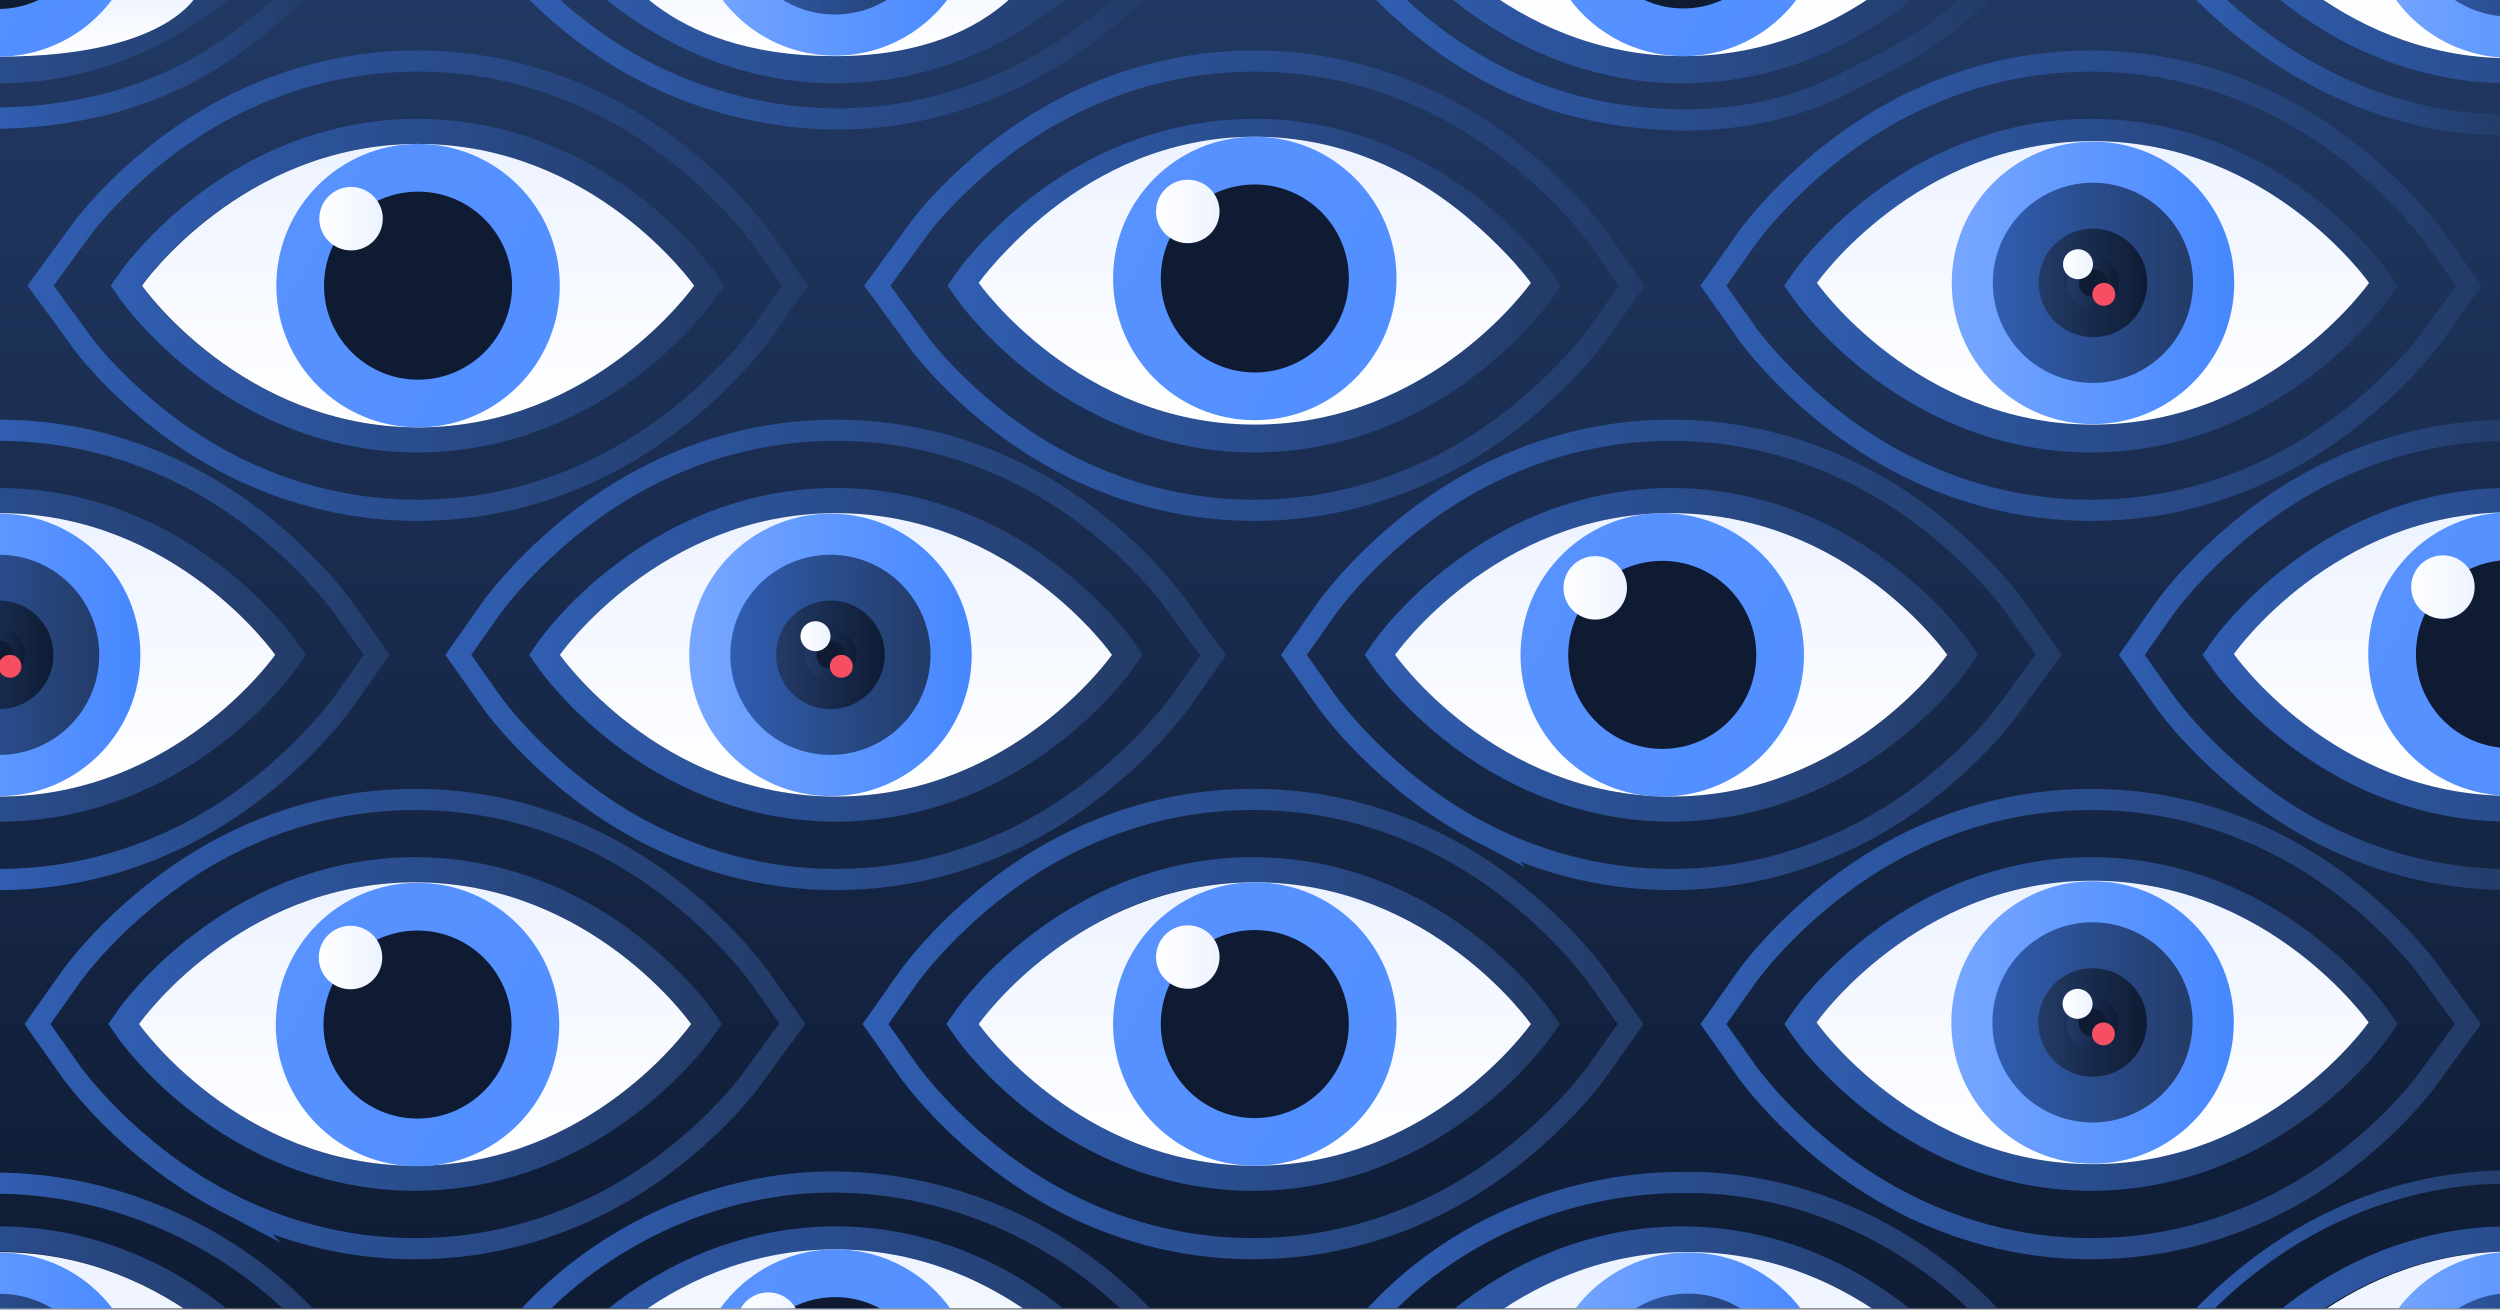 <svg fill="none" height="495" viewBox="0 0 945 495" width="945" xmlns="http://www.w3.org/2000/svg" xmlns:xlink="http://www.w3.org/1999/xlink"><rect x="0" y="0" width="945" height="495" fill="#808080" stroke="none"/><linearGradient id="paint0_linear_1009_6221" gradientUnits="userSpaceOnUse" x1="474.319" x2="474.319" y1="506.111" y2="-52.089"><stop offset="0" stop-color="#0e1b33"/><stop offset="1" stop-color="#233b67"/></linearGradient><linearGradient id="lg1"><stop offset="0" stop-color="#305eb2"/><stop offset="1" stop-color="#233b67"/></linearGradient><linearGradient id="paint1_linear_1009_6221" gradientUnits="userSpaceOnUse" x1="-116.288" x2="115.642" xlink:href="#lg1" y1="13.887" y2="13.887"/><linearGradient id="paint2_linear_1009_6221" gradientUnits="userSpaceOnUse" x1="-116.29" x2="115.64" xlink:href="#lg1" y1="480.95" y2="480.95"/><linearGradient id="paint3_linear_1009_6221" gradientUnits="userSpaceOnUse" x1="519.872" x2="751.792" xlink:href="#lg1" y1="480.95" y2="480.95"/><linearGradient id="paint4_linear_1009_6221" gradientUnits="userSpaceOnUse" x1="519.869" x2="751.789" xlink:href="#lg1" y1="12.397" y2="12.397"/><linearGradient id="paint5_linear_1009_6221" gradientUnits="userSpaceOnUse" x1="200.001" x2="431.931" xlink:href="#lg1" y1="11.958" y2="11.958"/><linearGradient id="paint6_linear_1009_6221" gradientUnits="userSpaceOnUse" x1="832.59" x2="1064.52" xlink:href="#lg1" y1="-0" y2="-0"/><linearGradient id="paint7_linear_1009_6221" gradientUnits="userSpaceOnUse" x1="199.998" x2="431.928" xlink:href="#lg1" y1="480.95" y2="480.95"/><linearGradient id="paint8_linear_1009_6221" gradientUnits="userSpaceOnUse" x1="832.59" x2="1064.52" xlink:href="#lg1" y1="480.949" y2="480.949"/><linearGradient id="paint9_linear_1009_6221" gradientUnits="userSpaceOnUse" x1="358.148" x2="590.078" xlink:href="#lg1" y1="107.98" y2="107.98"/><linearGradient id="paint10_linear_1009_6221" gradientUnits="userSpaceOnUse" x1="41.859" x2="273.779" xlink:href="#lg1" y1="107.98" y2="107.98"/><linearGradient id="paint11_linear_1009_6221" gradientUnits="userSpaceOnUse" x1="674.449" x2="906.369" xlink:href="#lg1" y1="107.98" y2="107.98"/><linearGradient id="paint12_linear_1009_6221" gradientUnits="userSpaceOnUse" x1="-116.29" x2="115.64" xlink:href="#lg1" y1="247.539" y2="247.539"/><linearGradient id="paint13_linear_1009_6221" gradientUnits="userSpaceOnUse" x1="832.592" x2="1064.52" xlink:href="#lg1" y1="247.537" y2="247.537"/><linearGradient id="paint14_linear_1009_6221" gradientUnits="userSpaceOnUse" x1="515.83" x2="747.76" xlink:href="#lg1" y1="247.537" y2="247.537"/><linearGradient id="paint15_linear_1009_6221" gradientUnits="userSpaceOnUse" x1="674.449" x2="906.369" xlink:href="#lg1" y1="387.088" y2="387.088"/><linearGradient id="paint16_linear_1009_6221" gradientUnits="userSpaceOnUse" x1="357.691" x2="589.611" xlink:href="#lg1" y1="387.088" y2="387.088"/><linearGradient id="paint17_linear_1009_6221" gradientUnits="userSpaceOnUse" x1="40.93" x2="272.85" xlink:href="#lg1" y1="387.088" y2="387.088"/><linearGradient id="paint18_linear_1009_6221" gradientUnits="userSpaceOnUse" x1="200.002" x2="431.932" xlink:href="#lg1" y1="247.537" y2="247.537"/><linearGradient id="paint19_linear_1009_6221" gradientUnits="userSpaceOnUse" x1="-.412" x2="118.828" xlink:href="#lg1" y1="19.588" y2="19.588"/><linearGradient id="paint20_linear_1009_6221" gradientUnits="userSpaceOnUse" x1="-.37" x2="122.52" xlink:href="#lg1" y1="473.828" y2="473.828"/><linearGradient id="paint21_linear_1009_6221" gradientUnits="userSpaceOnUse" x1="515.137" x2="757.147" xlink:href="#lg1" y1="472.549" y2="472.549"/><linearGradient id="paint22_linear_1009_6221" gradientUnits="userSpaceOnUse" x1="516.448" x2="755.748" xlink:href="#lg1" y1="19.949" y2="19.949"/><linearGradient id="paint23_linear_1009_6221" gradientUnits="userSpaceOnUse" x1="196.347" x2="435.427" xlink:href="#lg1" y1="19.748" y2="19.748"/><linearGradient id="paint24_linear_1009_6221" gradientUnits="userSpaceOnUse" x1="828.82" x2="948.65" xlink:href="#lg1" y1="22.039" y2="22.039"/><linearGradient id="paint25_linear_1009_6221" gradientUnits="userSpaceOnUse" x1="193.026" x2="438.906" xlink:href="#lg1" y1="473.61" y2="473.61"/><linearGradient id="paint26_linear_1009_6221" gradientUnits="userSpaceOnUse" x1="326.679" x2="621.729" xlink:href="#lg1" y1="107.979" y2="107.979"/><linearGradient id="paint27_linear_1009_6221" gradientUnits="userSpaceOnUse" x1="642.797" x2="938.018" xlink:href="#lg1" y1="107.979" y2="107.979"/><linearGradient id="paint28_linear_1009_6221" gradientUnits="userSpaceOnUse" x1="-.312" x2="147.277" xlink:href="#lg1" y1="247.541" y2="247.541"/><linearGradient id="paint29_linear_1009_6221" gradientUnits="userSpaceOnUse" x1="800.938" x2="948.538" xlink:href="#lg1" y1="247.541" y2="247.541"/><linearGradient id="paint30_linear_1009_6221" gradientUnits="userSpaceOnUse" x1="484.19" x2="779.32" xlink:href="#lg1" y1="247.541" y2="247.541"/><linearGradient id="paint31_linear_1009_6221" gradientUnits="userSpaceOnUse" x1="642.797" x2="937.848" xlink:href="#lg1" y1="387.088" y2="387.088"/><linearGradient id="paint32_linear_1009_6221" gradientUnits="userSpaceOnUse" x1="326.04" x2="621.26" xlink:href="#lg1" y1="387.088" y2="387.088"/><linearGradient id="paint33_linear_1009_6221" gradientUnits="userSpaceOnUse" x1="9.28" x2="304.42" xlink:href="#lg1" y1="387.09" y2="387.09"/><linearGradient id="paint34_linear_1009_6221" gradientUnits="userSpaceOnUse" x1="168.358" x2="463.488" xlink:href="#lg1" y1="247.541" y2="247.541"/><linearGradient id="paint35_linear_1009_6221" gradientUnits="userSpaceOnUse" x1="10.378" x2="305.428" xlink:href="#lg1" y1="107.979" y2="107.979"/><linearGradient id="paint36_linear_1009_6221" gradientUnits="userSpaceOnUse" x1="821.4" x2="955.34" xlink:href="#lg1" y1="473.179" y2="473.179"/><linearGradient id="lg2"><stop offset="0" stop-color="#ffffff"/><stop offset="1" stop-color="#edf3ff"/></linearGradient><linearGradient id="paint37_linear_1009_6221" gradientUnits="userSpaceOnUse" x1="158.028" x2="158.028" xlink:href="#lg2" y1="161.56" y2="54.41"/><linearGradient id="lg3"><stop offset="0" stop-color="#77a7ff"/><stop offset="1" stop-color="#4687ff"/></linearGradient><linearGradient id="paint38_linear_1009_6221" gradientUnits="userSpaceOnUse" x1="-485.793" x2="431.127" xlink:href="#lg3" y1="-256.73" y2="262.69"/><linearGradient id="lg4"><stop offset="0" stop-color="#0e1b33"/><stop offset="1" stop-color="#0e1b33"/></linearGradient><linearGradient id="paint39_linear_1009_6221" gradientUnits="userSpaceOnUse" x1="122.478" x2="193.568" xlink:href="#lg4" y1="107.981" y2="107.981"/><linearGradient id="paint40_linear_1009_6221" gradientUnits="userSpaceOnUse" x1="120.695" x2="144.685" xlink:href="#lg2" y1="82.66" y2="82.66"/><linearGradient id="paint41_linear_1009_6221" gradientUnits="userSpaceOnUse" x1="474.317" x2="474.317" xlink:href="#lg2" y1="440.662" y2="333.512"/><linearGradient id="paint42_linear_1009_6221" gradientUnits="userSpaceOnUse" x1="-169.504" x2="747.416" xlink:href="#lg3" y1="22.373" y2="541.803"/><linearGradient id="paint43_linear_1009_6221" gradientUnits="userSpaceOnUse" x1="438.777" x2="509.857" xlink:href="#lg4" y1="387.095" y2="387.095"/><linearGradient id="paint44_linear_1009_6221" gradientUnits="userSpaceOnUse" x1="436.994" x2="460.984" xlink:href="#lg2" y1="361.762" y2="361.762"/><linearGradient id="paint45_linear_1009_6221" gradientUnits="userSpaceOnUse" x1="631.7" x2="631.7" xlink:href="#lg2" y1="301.111" y2="193.961"/><linearGradient id="paint46_linear_1009_6221" gradientUnits="userSpaceOnUse" x1="156.887" x2="156.887" xlink:href="#lg2" y1="440.662" y2="333.512"/><linearGradient id="paint47_linear_1009_6221" gradientUnits="userSpaceOnUse" x1="948.758" x2="948.758" xlink:href="#lg2" y1="22.009" y2="-85.141"/><linearGradient id="paint48_linear_1009_6221" gradientUnits="userSpaceOnUse" x1="895.369" x2="1002.15" xlink:href="#lg3" y1="9.051" y2="9.051"/><linearGradient id="paint49_linear_1009_6221" gradientUnits="userSpaceOnUse" x1="910.93" x2="986.59" xlink:href="#lg1" y1="1.271" y2="1.271"/><linearGradient id="paint50_linear_1009_6221" gradientUnits="userSpaceOnUse" x1="-.331" x2="-.331" xlink:href="#lg2" y1="301.111" y2="193.961"/><linearGradient id="paint51_linear_1009_6221" gradientUnits="userSpaceOnUse" x1="-53.72" x2="53.06" xlink:href="#lg3" y1="247.538" y2="247.538"/><linearGradient id="paint52_linear_1009_6221" gradientUnits="userSpaceOnUse" x1="-38.16" x2="37.5" xlink:href="#lg1" y1="247.537" y2="247.537"/><linearGradient id="lg5"><stop offset="0" stop-color="#233b67"/><stop offset="1" stop-color="#0e1b33"/></linearGradient><linearGradient id="paint53_linear_1009_6221" gradientUnits="userSpaceOnUse" x1="-20.85" x2="20.2" xlink:href="#lg5" y1="247.538" y2="247.538"/><linearGradient id="paint54_linear_1009_6221" gradientUnits="userSpaceOnUse" x1="-10.07" x2="9.41" xlink:href="#lg5" y1="247.537" y2="247.537"/><linearGradient id="paint55_linear_1009_6221" gradientUnits="userSpaceOnUse" x1="638.067" x2="638.067" xlink:href="#lg2" y1="580.4" y2="473.25"/><linearGradient id="paint56_linear_1009_6221" gradientUnits="userSpaceOnUse" x1="584.678" x2="691.468" xlink:href="#lg3" y1="485.88" y2="485.88"/><linearGradient id="paint57_linear_1009_6221" gradientUnits="userSpaceOnUse" x1="600.237" x2="675.897" xlink:href="#lg1" y1="493.658" y2="493.658"/><linearGradient id="paint58_linear_1009_6221" gradientUnits="userSpaceOnUse" x1="790.989" x2="790.989" xlink:href="#lg2" y1="440.06" y2="332.91"/><linearGradient id="paint59_linear_1009_6221" gradientUnits="userSpaceOnUse" x1="737.598" x2="844.378" xlink:href="#lg3" y1="386.492" y2="386.492"/><linearGradient id="paint60_linear_1009_6221" gradientUnits="userSpaceOnUse" x1="753.112" x2="828.772" xlink:href="#lg1" y1="386.498" y2="386.498"/><linearGradient id="paint61_linear_1009_6221" gradientUnits="userSpaceOnUse" x1="770.457" x2="811.517" xlink:href="#lg5" y1="386.491" y2="386.491"/><linearGradient id="paint62_linear_1009_6221" gradientUnits="userSpaceOnUse" x1="781.246" x2="800.726" xlink:href="#lg5" y1="386.49" y2="386.49"/><linearGradient id="paint63_linear_1009_6221" gradientUnits="userSpaceOnUse" x1="779.668" x2="790.988" xlink:href="#lg2" y1="379.441" y2="379.441"/><linearGradient id="paint64_linear_1009_6221" gradientUnits="userSpaceOnUse" x1="313.657" x2="313.657" xlink:href="#lg2" y1="21.222" y2="-20.738"/><linearGradient id="paint65_linear_1009_6221" gradientUnits="userSpaceOnUse" x1="262.178" x2="368.958" xlink:href="#lg3" y1="8.661" y2="8.661"/><linearGradient id="paint66_linear_1009_6221" gradientUnits="userSpaceOnUse" x1="277.738" x2="353.398" xlink:href="#lg1" y1=".881" y2=".881"/><linearGradient id="paint67_linear_1009_6221" gradientUnits="userSpaceOnUse" x1="315.969" x2="315.969" xlink:href="#lg2" y1="301.111" y2="193.961"/><linearGradient id="paint68_linear_1009_6221" gradientUnits="userSpaceOnUse" x1="636.309" x2="636.309" xlink:href="#lg2" y1="21.22" y2="-85.93"/><linearGradient id="paint69_linear_1009_6221" gradientUnits="userSpaceOnUse" x1="-21.361" x2="895.559" xlink:href="#lg3" y1="-372.629" y2="146.792"/><linearGradient id="paint70_linear_1009_6221" gradientUnits="userSpaceOnUse" x1="600.76" x2="671.849" xlink:href="#lg4" y1="-.269" y2="-.269"/><linearGradient id="paint71_linear_1009_6221" gradientUnits="userSpaceOnUse" x1="474.317" x2="474.317" xlink:href="#lg2" y1="160.502" y2="53.352"/><linearGradient id="paint72_linear_1009_6221" gradientUnits="userSpaceOnUse" x1="-15.492" x2="901.438" xlink:href="#lg3" y1="-117.181" y2="402.249"/><linearGradient id="paint73_linear_1009_6221" gradientUnits="userSpaceOnUse" x1="592.789" x2="663.879" xlink:href="#lg4" y1="247.54" y2="247.54"/><linearGradient id="paint74_linear_1009_6221" gradientUnits="userSpaceOnUse" x1="591.008" x2="614.998" xlink:href="#lg2" y1="222.207" y2="222.207"/><linearGradient id="paint75_linear_1009_6221" gradientUnits="userSpaceOnUse" x1="260.52" x2="367.3" xlink:href="#lg3" y1="247.538" y2="247.538"/><linearGradient id="paint76_linear_1009_6221" gradientUnits="userSpaceOnUse" x1="276.062" x2="351.722" xlink:href="#lg1" y1="247.533" y2="247.533"/><linearGradient id="paint77_linear_1009_6221" gradientUnits="userSpaceOnUse" x1="293.379" x2="334.439" xlink:href="#lg5" y1="247.538" y2="247.538"/><linearGradient id="paint78_linear_1009_6221" gradientUnits="userSpaceOnUse" x1="304.168" x2="323.648" xlink:href="#lg5" y1="247.537" y2="247.537"/><linearGradient id="paint79_linear_1009_6221" gradientUnits="userSpaceOnUse" x1="302.59" x2="313.91" xlink:href="#lg2" y1="240.488" y2="240.488"/><linearGradient id="paint80_linear_1009_6221" gradientUnits="userSpaceOnUse" x1="948.758" x2="948.758" xlink:href="#lg2" y1="300.81" y2="193.66"/><linearGradient id="paint81_linear_1009_6221" gradientUnits="userSpaceOnUse" x1="-486" x2="430.92" xlink:href="#lg3" y1="22.561" y2="541.991"/><linearGradient id="paint82_linear_1009_6221" gradientUnits="userSpaceOnUse" x1="122.281" x2="193.361" xlink:href="#lg4" y1="387.282" y2="387.282"/><linearGradient id="paint83_linear_1009_6221" gradientUnits="userSpaceOnUse" x1="120.498" x2="144.488" xlink:href="#lg2" y1="361.949" y2="361.949"/><linearGradient id="paint84_linear_1009_6221" gradientUnits="userSpaceOnUse" x1="474.187" x2="474.187" xlink:href="#lg2" y1="158.831" y2="51.691"/><linearGradient id="paint85_linear_1009_6221" gradientUnits="userSpaceOnUse" x1="-169.504" x2="747.416" xlink:href="#lg3" y1="-259.459" y2="259.971"/><linearGradient id="paint86_linear_1009_6221" gradientUnits="userSpaceOnUse" x1="438.777" x2="509.857" xlink:href="#lg4" y1="105.263" y2="105.263"/><linearGradient id="paint87_linear_1009_6221" gradientUnits="userSpaceOnUse" x1="436.994" x2="460.984" xlink:href="#lg2" y1="79.93" y2="79.93"/><linearGradient id="paint89_linear_1009_6221" gradientUnits="userSpaceOnUse" x1="303.677" x2="1220.61" xlink:href="#lg3" y1="-115.26" y2="404.171"/><linearGradient id="paint90_linear_1009_6221" gradientUnits="userSpaceOnUse" x1="913.219" x2="984.299" xlink:href="#lg4" y1="247.241" y2="247.241"/><linearGradient id="paint91_linear_1009_6221" gradientUnits="userSpaceOnUse" x1="911.436" x2="935.426" xlink:href="#lg2" y1="221.91" y2="221.91"/><linearGradient id="paint92_linear_1009_6221" gradientUnits="userSpaceOnUse" x1="315.727" x2="315.727" xlink:href="#lg2" y1="525.851" y2="472.281"/><linearGradient id="paint93_linear_1009_6221" gradientUnits="userSpaceOnUse" x1="-314.573" x2="602.347" xlink:href="#lg3" y1="137.26" y2="656.689"/><linearGradient id="paint94_linear_1009_6221" gradientUnits="userSpaceOnUse" x1="280.178" x2="351.268" xlink:href="#lg4" y1="494.319" y2="494.319"/><linearGradient id="paint95_linear_1009_6221" gradientUnits="userSpaceOnUse" x1="278.397" x2="302.387" xlink:href="#lg2" y1="493.431" y2="493.431"/><linearGradient id="paint96_linear_1009_6221" gradientUnits="userSpaceOnUse" x1="22.827" x2="22.827" xlink:href="#lg2" y1="21.411" y2="-3.719"/><linearGradient id="paint97_linear_1009_6221" gradientUnits="userSpaceOnUse" x1="-657.322" x2="259.608" xlink:href="#lg3" y1="-374.05" y2="145.37"/><linearGradient id="paint98_linear_1009_6221" gradientUnits="userSpaceOnUse" x1="-36.102" x2="34.978" xlink:href="#lg4" y1="-.169" y2="-.169"/><linearGradient id="paint99_linear_1009_6221" gradientUnits="userSpaceOnUse" x1="791.149" x2="791.149" xlink:href="#lg2" y1="160.502" y2="53.352"/><linearGradient id="paint100_linear_1009_6221" gradientUnits="userSpaceOnUse" x1="737.758" x2="844.538" xlink:href="#lg3" y1="106.929" y2="106.929"/><linearGradient id="paint101_linear_1009_6221" gradientUnits="userSpaceOnUse" x1="753.28" x2="828.94" xlink:href="#lg1" y1="106.941" y2="106.941"/><linearGradient id="paint102_linear_1009_6221" gradientUnits="userSpaceOnUse" x1="770.617" x2="811.677" xlink:href="#lg5" y1="106.928" y2="106.928"/><linearGradient id="paint103_linear_1009_6221" gradientUnits="userSpaceOnUse" x1="781.406" x2="800.886" xlink:href="#lg5" y1="106.927" y2="106.927"/><linearGradient id="paint104_linear_1009_6221" gradientUnits="userSpaceOnUse" x1="779.828" x2="791.148" xlink:href="#lg2" y1="99.879" y2="99.879"/><linearGradient id="paint105_linear_1009_6221" gradientUnits="userSpaceOnUse" x1="-.011" x2="-.011" xlink:href="#lg2" y1="580.46" y2="473.32"/><linearGradient id="paint106_linear_1009_6221" gradientUnits="userSpaceOnUse" x1="-53.398" x2="53.382" xlink:href="#lg3" y1="485.922" y2="485.922"/><linearGradient id="paint107_linear_1009_6221" gradientUnits="userSpaceOnUse" x1="-37.84" x2="37.82" xlink:href="#lg1" y1="493.702" y2="493.702"/><linearGradient id="paint108_linear_1009_6221" gradientUnits="userSpaceOnUse" x1="949.309" x2="949.309" xlink:href="#lg2" y1="580.21" y2="473.07"/><linearGradient id="paint109_linear_1009_6221" gradientUnits="userSpaceOnUse" x1="895.917" x2="1002.7" xlink:href="#lg3" y1="485.792" y2="485.792"/><linearGradient id="paint110_linear_1009_6221" gradientUnits="userSpaceOnUse" x1="911.477" x2="987.137" xlink:href="#lg1" y1="493.572" y2="493.572"/><clipPath id="clip0_1009_6221"><path d="M0 0H945V495H0Z"/></clipPath><clipPath id="clip1_1009_6221"><path d="M0 0H945V494.55H0Z"/></clipPath><clipPath id="clip2_1009_6221"><path d="M0 0H945V495H0Z"/></clipPath><g clip-path="url(#clip0_1009_6221)"><g clip-path="url(#clip1_1009_6221)"><g clip-path="url(#clip2_1009_6221)"><path d="M948.759-3.719H-.121V498.331H948.759V-3.719Z" fill="url(#paint0_linear_1009_6221)"/><path d="M75.472-3.723C57.782 9.307 31.962 19.577-.558 19.577-3.418 19.577-5.988 21.897-8.738 21.707V31.227C-5.938 31.407-3.138 31.497-.318 31.497 29.082 31.497 57.762 21.567 82.642 2.797 85.542.607 88.232-1.583 90.712-3.723H75.482 75.472Z" fill="url(#paint1_linear_1009_6221)"/><path d="M74.84 498.33H90.15C87.82 496.34 85.32 494.3 82.63 492.27 57.76 473.49 29.07 463.57-.33 463.57-3.14 463.57-5.95 463.66-8.75 463.84V473.36C-6 473.17-3.19 473.07-.33 473.07 31.81 473.07 57.17 485.47 74.84 498.34V498.33Z" fill="url(#paint2_linear_1009_6221)"/><path d="M565.972 498.33C583.642 485.46 604.032 474.43 636.172 474.43 668.312 474.43 693.332 485.47 711.002 498.33H726.312C723.982 496.34 721.482 494.3 718.792 492.27 693.922 473.49 665.232 463.57 635.832 463.57 606.432 463.57 577.752 473.5 552.872 492.27 550.182 494.3 547.682 496.34 545.352 498.33H565.972Z" fill="url(#paint3_linear_1009_6221)"/><path d="M709.039-6.703C691.339 6.327 668.929 18.397 636.409 18.397 603.889 18.397 581.479 8.147 563.779-4.893L544.809-3.723C547.289-1.583 549.979.607 552.879 2.797 577.749 21.577 606.439 31.497 635.839 31.497 665.239 31.497 693.919 21.567 718.799 2.797 721.699.607 724.389-1.583 726.869-3.723L709.049-6.703H709.039Z" fill="url(#paint4_linear_1009_6221)"/><path d="M386.871-7.592C369.171 5.438 348.471 19.378 315.951 19.378 283.431 19.378 257.871 9.308 240.171-3.732H224.941C227.421-1.592 230.111.598 233.011 2.788 257.881 21.568 286.571 31.488 315.971 31.488 345.371 31.488 374.051 21.558 398.931 2.788 401.831.598 404.521-1.592 407.001-3.732L386.881-7.602 386.871-7.592Z" fill="url(#paint5_linear_1009_6221)"/><path d="M872.75-3.72H857.52C860-1.58 862.69.61 865.59 2.8 890.46 21.579 919.149 31.5 948.549 31.5 949.979 31.5 951.41 31.47 952.83 31.419V21.919C951.41 21.97 949.989 22 948.549 22 916.029 22 890.45 9.3 872.75-3.73V-3.72Z" fill="url(#paint6_linear_1009_6221)"/><path d="M240.798 498.33C258.468 485.46 283.828 473.06 315.968 473.06 348.108 473.06 373.468 485.46 391.138 498.33H406.448C404.118 496.34 401.618 494.3 398.928 492.27 374.058 473.49 345.368 463.57 315.968 463.57 286.568 463.57 257.888 473.5 233.008 492.27 230.318 494.3 227.818 496.34 225.488 498.33H240.798V498.33Z" fill="url(#paint7_linear_1009_6221)"/><path d="M873.38 498.329C891.05 485.459 916.41 473.059 948.55 473.059 949.99 473.059 951.42 473.089 952.83 473.139V463.639C951.4 463.589 949.98 463.559 948.55 463.559 919.15 463.559 890.47 473.489 865.59 492.259 862.9 494.289 860.4 496.329 858.07 498.319H873.38V498.329Z" fill="url(#paint8_linear_1009_6221)"/><path d="M474.108 54.41C540.918 54.41 578.678 106.92 578.678 106.92 578.678 106.92 541.118 159.67 474.318 159.67 407.518 159.67 370.528 106.92 370.528 106.92 370.528 106.92 407.308 54.41 474.108 54.41V54.41ZM474.108 44.91C444.708 44.91 416.028 54.84 391.148 73.61 372.428 87.74 362.378 101.93 361.968 102.52L358.148 107.97 361.968 113.42C362.388 114.02 372.428 128.2 391.148 142.33 416.018 161.11 444.708 171.03 474.108 171.03 503.508 171.03 532.188 161.1 557.068 142.33 575.788 128.2 585.838 114.01 586.248 113.42L590.068 107.97 586.248 102.52C585.828 101.92 575.788 87.74 557.068 73.61 532.198 54.83 503.508 44.91 474.108 44.91V44.91Z" fill="url(#paint9_linear_1009_6221)"/><path d="M157.819 54.41C224.629 54.41 262.179 107.98 262.179 107.98 262.179 107.98 224.619 161.55 157.819 161.55 91.019 161.55 53.459 107.98 53.459 107.98 53.459 107.98 91.019 54.41 157.819 54.41V54.41ZM157.819 44.91C128.419 44.91 99.739 54.84 74.859 73.61 56.139 87.74 46.089 101.93 45.679 102.52L41.859 107.97 45.679 113.42C46.099 114.02 56.139 128.2 74.859 142.33 99.729 161.11 128.419 171.03 157.819 171.03 187.219 171.03 215.899 161.1 240.779 142.33 259.499 128.2 269.549 114.01 269.959 113.42L273.779 107.97 269.959 102.52C269.539 101.92 259.499 87.74 240.779 73.61 215.909 54.83 187.219 44.91 157.819 44.91V44.91Z" fill="url(#paint10_linear_1009_6221)"/><path d="M790.409 54.41C857.219 54.41 894.769 107.98 894.769 107.98 894.769 107.98 857.209 159.89 790.409 159.89 723.609 159.89 687.549 106.92 687.549 106.92 687.549 106.92 723.599 54.41 790.409 54.41V54.41ZM790.409 44.91C761.009 44.91 732.329 54.84 707.449 73.61 688.729 87.74 678.679 101.93 678.269 102.52L674.449 107.97 678.269 113.42C678.689 114.02 688.729 128.2 707.449 142.33 732.319 161.11 761.009 171.03 790.409 171.03 819.809 171.03 848.489 161.1 873.369 142.33 892.089 128.2 902.139 114.01 902.549 113.42L906.369 107.97 902.549 102.52C902.129 101.92 892.089 87.74 873.369 73.61 848.499 54.83 819.809 44.91 790.409 44.91V44.91Z" fill="url(#paint11_linear_1009_6221)"/><path d="M111.81 242.079C111.39 241.479 101.35 227.299 82.63 213.169 57.76 194.389 29.07 184.469-.33 184.469-3.14 184.469-5.95 184.559-8.75 184.739V194.259C-6 194.069-3.19 193.969-.33 193.969 66.48 193.969 104.03 247.539 104.03 247.539 104.03 247.539 66.47 301.109-.33 301.109-3.19 301.109-5.99 300.999-8.75 300.819V310.339C-5.95 310.519-3.15 310.609-.33 310.609 29.07 310.609 57.75 300.679 82.63 281.909 101.35 267.779 111.4 253.589 111.81 252.999L115.63 247.549 111.81 242.099V242.079Z" fill="url(#paint12_linear_1009_6221)"/><path d="M952.842 301.027C951.422 301.077 950.082 300.467 948.642 300.467 881.832 300.467 845.062 247.227 845.062 247.227 845.062 247.227 881.752 193.957 948.562 193.957 950.002 193.957 951.432 193.987 952.842 194.037V184.537C951.412 184.487 949.992 184.457 948.562 184.457 919.162 184.457 890.482 194.387 865.602 213.157 846.882 227.287 836.832 241.477 836.422 242.067L832.602 247.517 836.422 252.967C836.842 253.567 846.882 267.747 865.602 281.877 890.472 300.657 919.162 310.577 948.562 310.577 949.992 310.577 951.422 310.547 952.842 310.497V300.997 301.027Z" fill="url(#paint13_linear_1009_6221)"/><path d="M631.8 193.957C698.61 193.957 736.16 247.527 736.16 247.527 736.16 247.527 698.6 301.097 631.8 301.097 565 301.097 527.44 247.527 527.44 247.527 527.44 247.527 565 193.957 631.8 193.957V193.957ZM631.8 184.457C602.4 184.457 573.72 194.387 548.84 213.157 530.12 227.287 520.07 241.477 519.66 242.067L515.84 247.517 519.66 252.967C520.08 253.567 530.12 267.747 548.84 281.877 573.71 300.657 602.4 310.577 631.8 310.577 661.2 310.577 689.88 300.647 714.76 281.877 733.48 267.747 743.53 253.557 743.94 252.967L747.76 247.517 743.94 242.067C743.52 241.467 733.48 227.287 714.76 213.157 689.89 194.377 661.2 184.457 631.8 184.457V184.457Z" fill="url(#paint14_linear_1009_6221)"/><path d="M790.409 333.508C857.219 333.508 894.769 387.078 894.769 387.078 894.769 387.078 857.209 439.488 790.409 439.488 723.609 439.488 686.629 386.478 686.629 386.478 686.629 386.478 723.609 333.508 790.409 333.508ZM790.409 324.008C761.009 324.008 732.329 333.938 707.449 352.708 688.729 366.838 678.679 381.028 678.269 381.618L674.449 387.068 678.269 392.518C678.689 393.118 688.729 407.298 707.449 421.428 732.319 440.208 761.009 450.128 790.409 450.128 819.809 450.128 848.489 440.198 873.369 421.428 892.089 407.298 902.139 393.108 902.549 392.518L906.369 387.068 902.549 381.618C902.129 381.018 892.089 366.838 873.369 352.708 848.499 333.928 819.809 324.008 790.409 324.008Z" fill="url(#paint15_linear_1009_6221)"/><path d="M473.651 333.508C540.461 333.508 578.011 387.078 578.011 387.078 578.011 387.078 540.451 439.928 473.651 439.928 406.851 439.928 371.331 387.078 371.331 387.078 371.331 387.078 406.841 333.508 473.651 333.508ZM473.651 324.008C444.251 324.008 415.571 333.938 390.691 352.708 371.971 366.838 361.921 381.028 361.511 381.618L357.691 387.068 361.511 392.518C361.931 393.118 371.971 407.298 390.691 421.428 415.561 440.208 444.251 450.128 473.651 450.128 503.051 450.128 531.731 440.198 556.611 421.428 575.331 407.298 585.381 393.108 585.791 392.518L589.611 387.068 585.791 381.618C585.371 381.018 575.331 366.838 556.611 352.708 531.741 333.928 503.051 324.008 473.651 324.008V324.008Z" fill="url(#paint16_linear_1009_6221)"/><path d="M156.89 333.508C223.7 333.508 261.25 387.078 261.25 387.078 261.25 387.078 223.69 440.648 156.89 440.648 90.09 440.648 52.53 387.078 52.53 387.078 52.53 387.078 90.09 333.508 156.89 333.508ZM156.89 324.008C127.49 324.008 98.81 333.938 73.93 352.708 55.21 366.838 45.16 381.028 44.75 381.618L40.93 387.068 44.75 392.518C45.17 393.118 55.21 407.298 73.93 421.428 98.8 440.208 127.49 450.128 156.89 450.128 186.29 450.128 214.97 440.198 239.85 421.428 258.57 407.298 268.62 393.108 269.03 392.518L272.85 387.068 269.03 381.618C268.61 381.018 258.57 366.838 239.85 352.708 214.98 333.928 186.29 324.008 156.89 324.008Z" fill="url(#paint17_linear_1009_6221)"/><path d="M315.972 193.957C382.782 193.957 420.332 247.527 420.332 247.527 420.332 247.527 382.772 301.097 315.972 301.097 249.172 301.097 211.612 247.527 211.612 247.527 211.612 247.527 249.172 193.957 315.972 193.957V193.957ZM315.972 184.457C286.572 184.457 257.892 194.387 233.012 213.157 214.292 227.287 204.242 241.477 203.832 242.067L200.012 247.517 203.832 252.967C204.252 253.567 214.292 267.747 233.012 281.877 257.882 300.657 286.572 310.577 315.972 310.577 345.372 310.577 374.052 300.647 398.932 281.877 417.652 267.747 427.702 253.557 428.112 252.967L431.932 247.517 428.112 242.067C427.692 241.467 417.652 227.287 398.932 213.157 374.062 194.377 345.372 184.457 315.972 184.457V184.457Z" fill="url(#paint18_linear_1009_6221)"/><g stroke-miterlimit="10"><path d="M-.332 44.678C25.688 44.148 51.698 38.628 75.348 25.228 90.328 16.558 103.728 5.518 116.008-6.652" stroke="url(#paint19_linear_1009_6221)" stroke-width="8"/><path d="M119.55 501.748C107.75 488.678 93.81 477.568 78.51 468.868 63.2 460.158 46.51 453.858 29.24 450.368 19.51 448.408 9.6 447.348-.32 447.238" stroke="url(#paint20_linear_1009_6221)" stroke-width="8"/><path d="M754.197 499.419C724.147 466.689 680.007 446.189 635.857 446.979 591.707 446.979 547.567 465.899 518.137 499.159" stroke="url(#paint21_linear_1009_6221)" stroke-width="8"/><path d="M519.348-6.551C542.838 18.129 572.008 36.259 606.688 42.569 637.438 48.089 668.178 45.719 695.768 32.319 697.348 31.529 700.678 29.629 702.258 28.839 721.968 19.379 738.338 9.459 752.748-6.801" stroke="url(#paint22_linear_1009_6221)" stroke-width="8"/><path d="M199.277-6.742C210.987 5.808 224.717 16.448 239.667 24.848 255.657 33.838 273.447 39.788 291.517 42.858 308.907 45.808 326.677 45.678 344.007 42.418 359.837 39.438 375.177 33.978 389.397 26.428 403.667 18.858 416.817 9.188 428.277-2.202 429.707-3.632 431.117-5.082 432.497-6.562" stroke="url(#paint23_linear_1009_6221)" stroke-width="8"/><path d="M831.68-4.211C862.11 26.799 904.68 48.089 948.56 47.039" stroke="url(#paint24_linear_1009_6221)" stroke-width="8"/><path d="M435.926 501.73C403.296 465.12 355.206 444.62 307.126 446.99 264.556 449.36 223.566 469.85 196.066 501.81" stroke="url(#paint25_linear_1009_6221)" stroke-width="8"/><path d="M402.259 175.139C421.519 185.159 445.689 192.899 474.119 192.899 502.549 192.899 526.709 185.159 545.979 175.139 583.019 155.869 604.129 125.999 604.129 125.999L616.839 107.979 604.129 89.959C604.129 89.959 583.019 60.089 545.979 40.819 526.719 30.799 502.549 23.059 474.119 23.059 445.689 23.059 421.529 30.799 402.259 40.819 367.539 58.879 347.579 86.129 347.579 86.129L331.629 107.969 347.579 129.809C347.579 129.809 367.539 157.059 402.259 175.119V175.139Z" stroke="url(#paint26_linear_1009_6221)" stroke-width="8"/><path d="M718.547 175.139C737.807 185.159 761.977 192.899 790.407 192.899 818.837 192.899 842.998 185.159 862.268 175.139 899.308 155.869 920.417 125.999 920.417 125.999L933.128 107.979 920.417 89.959C920.417 89.959 899.308 60.089 862.268 40.819 843.008 30.799 818.837 23.059 790.407 23.059 761.977 23.059 737.817 30.799 718.547 40.819 681.507 60.089 660.398 89.959 660.398 89.959L647.688 107.979 660.398 125.999C660.398 125.999 681.507 155.869 718.547 175.139Z" stroke="url(#paint27_linear_1009_6221)" stroke-width="8"/><path d="M-.312 332.461C28.087 332.411 52.248 324.731 71.528 314.701 108.567 295.431 129.677 265.561 129.677 265.561L142.387 247.541 129.677 229.521C129.677 229.521 108.567 199.651 71.528 180.381 52.248 170.351 28.087 162.671-.312 162.621" stroke="url(#paint28_linear_1009_6221)" stroke-width="8"/><path d="M948.528 162.621C920.128 162.671 895.968 170.351 876.688 180.381 839.648 199.651 818.538 229.521 818.538 229.521L805.828 247.541 818.538 265.561C818.538 265.561 839.648 295.431 876.688 314.701 895.968 324.731 920.128 332.411 948.528 332.461" stroke="url(#paint29_linear_1009_6221)" stroke-width="8"/><path d="M559.94 314.691C579.2 324.711 603.37 332.451 631.8 332.451 660.23 332.451 684.39 324.711 703.66 314.691 738.38 296.631 758.34 269.381 758.34 269.381L774.41 247.381 761.82 229.521C761.82 229.521 740.71 199.651 703.67 180.381 684.41 170.361 660.24 162.621 631.81 162.621 603.38 162.621 579.22 170.361 559.95 180.381 522.91 199.651 501.8 229.521 501.8 229.521L489.09 247.541 501.8 265.561C501.8 265.561 522.91 295.431 559.95 314.701L559.94 314.691Z" stroke="url(#paint30_linear_1009_6221)" stroke-width="8"/><path d="M718.547 454.247C737.807 464.267 761.977 472.008 790.407 472.008 818.837 472.008 842.998 464.267 862.268 454.247 896.988 436.187 916.948 408.938 916.948 408.938L932.898 387.098 916.948 365.258C916.948 365.258 896.988 338.008 862.268 319.948 843.008 309.928 818.837 302.188 790.407 302.188 761.977 302.188 737.817 309.928 718.547 319.948 681.507 339.218 660.398 369.087 660.398 369.087L647.688 387.107 660.398 405.128C660.398 405.128 681.507 434.997 718.547 454.267V454.247Z" stroke="url(#paint31_linear_1009_6221)" stroke-width="8"/><path d="M401.79 454.248C421.05 464.268 445.22 472.008 473.65 472.008 502.08 472.008 526.24 464.268 545.51 454.248 582.55 434.978 603.66 405.108 603.66 405.108L616.37 387.088 603.66 369.068C603.66 369.068 582.55 339.198 545.51 319.928 526.25 309.908 502.08 302.168 473.65 302.168 445.22 302.168 421.06 309.908 401.79 319.928 364.75 339.198 343.64 369.068 343.64 369.068L330.93 387.088 343.64 405.108C343.64 405.108 364.75 434.978 401.79 454.248V454.248Z" stroke="url(#paint32_linear_1009_6221)" stroke-width="8"/><path d="M85.03 454.25C104.29 464.27 128.46 472.01 156.89 472.01 185.32 472.01 209.48 464.27 228.75 454.25 263.47 436.19 283.43 408.94 283.43 408.94L299.5 386.94 286.91 369.08C286.91 369.08 265.8 339.21 228.76 319.94 209.5 309.92 185.33 302.18 156.9 302.18 128.47 302.18 104.31 309.92 85.04 319.94 48 339.21 26.89 369.08 26.89 369.08L14.18 387.1 26.89 405.12C26.89 405.12 48 434.99 85.04 454.26L85.03 454.25Z" stroke="url(#paint33_linear_1009_6221)" stroke-width="8"/><path d="M244.108 314.691C263.368 324.711 287.538 332.451 315.968 332.451 344.398 332.451 368.558 324.711 387.828 314.691 424.868 295.421 445.978 265.551 445.978 265.551L458.568 247.691 442.498 225.691C442.498 225.691 422.538 198.441 387.818 180.381 368.558 170.361 344.388 162.621 315.958 162.621 287.528 162.621 263.368 170.361 244.098 180.381 207.058 199.651 185.948 229.521 185.948 229.521L173.238 247.541 185.948 265.561C185.948 265.561 207.058 295.431 244.098 314.701L244.108 314.691Z" stroke="url(#paint34_linear_1009_6221)" stroke-width="8"/><path d="M85.958 175.139C105.218 185.159 129.388 192.899 157.818 192.899 186.248 192.899 210.408 185.159 229.678 175.139 266.718 155.869 287.828 125.999 287.828 125.999L300.538 107.979 287.828 89.959C287.828 89.959 266.718 60.089 229.678 40.819 210.418 30.799 186.248 23.059 157.818 23.059 129.388 23.059 105.228 30.799 85.958 40.819 51.238 58.879 31.278 86.129 31.278 86.129L15.328 107.969 31.278 129.809C31.278 129.809 51.238 157.059 85.958 175.119V175.139Z" stroke="url(#paint35_linear_1009_6221)" stroke-width="8"/><path d="M952.84 501.489V444.939C951.42 444.899 950 444.879 948.56 444.879 920.13 444.879 895.97 452.619 876.7 462.639 853.41 474.759 836.43 491.049 827.02 501.489H952.84V501.489Z" stroke="url(#paint36_linear_1009_6221)" stroke-width="5"/></g><path d="M158.028 54.41C91.218 54.41 53.668 107.98 53.668 107.98 53.668 107.98 91.228 161.55 158.028 161.55 224.828 161.55 262.388 107.98 262.388 107.98 262.388 107.98 224.828 54.41 158.028 54.41V54.41Z" fill="url(#paint37_linear_1009_6221)"/><path d="M158.027 161.55C187.613 161.55 211.597 137.566 211.597 107.98 211.597 78.394 187.613 54.41 158.027 54.41 128.441 54.41 104.457 78.394 104.457 107.98 104.457 137.566 128.441 161.55 158.027 161.55Z" fill="url(#paint38_linear_1009_6221)"/><path d="M158.028 143.521C177.656 143.521 193.568 127.61 193.568 107.981 193.568 88.353 177.656 72.441 158.028 72.441 138.4 72.441 122.488 88.353 122.488 107.981 122.488 127.61 138.4 143.521 158.028 143.521Z" fill="url(#paint39_linear_1009_6221)"/><path d="M132.695 94.66C139.323 94.66 144.695 89.288 144.695 82.66 144.695 76.033 139.323 70.66 132.695 70.66 126.068 70.66 120.695 76.033 120.695 82.66 120.695 89.288 126.068 94.66 132.695 94.66Z" fill="url(#paint40_linear_1009_6221)"/><path d="M474.317 333.512C407.507 333.512 369.957 387.082 369.957 387.082 369.957 387.082 407.517 440.652 474.317 440.652 541.117 440.652 578.677 387.082 578.677 387.082 578.677 387.082 541.117 333.512 474.317 333.512V333.512Z" fill="url(#paint41_linear_1009_6221)"/><path d="M474.316 440.663C503.902 440.663 527.886 416.679 527.886 387.093 527.886 357.508 503.902 333.523 474.316 333.523 444.73 333.523 420.746 357.508 420.746 387.093 420.746 416.679 444.73 440.663 474.316 440.663Z" fill="url(#paint42_linear_1009_6221)"/><path d="M474.317 422.635C493.946 422.635 509.857 406.723 509.857 387.095 509.857 367.466 493.946 351.555 474.317 351.555 454.689 351.555 438.777 367.466 438.777 387.095 438.777 406.723 454.689 422.635 474.317 422.635Z" fill="url(#paint43_linear_1009_6221)"/><path d="M448.984 373.762C455.612 373.762 460.984 368.389 460.984 361.762 460.984 355.134 455.612 349.762 448.984 349.762 442.357 349.762 436.984 355.134 436.984 361.762 436.984 368.389 442.357 373.762 448.984 373.762Z" fill="url(#paint44_linear_1009_6221)"/><path d="M631.7 193.961C564.89 193.961 527.34 247.531 527.34 247.531 527.34 247.531 564.9 301.101 631.7 301.101 698.5 301.101 736.06 247.531 736.06 247.531 736.06 247.531 698.5 193.961 631.7 193.961V193.961Z" fill="url(#paint45_linear_1009_6221)"/><path d="M156.887 333.512C90.077 333.512 52.527 387.082 52.527 387.082 52.527 387.082 90.087 440.652 156.887 440.652 223.687 440.652 261.247 387.082 261.247 387.082 261.247 387.082 223.687 333.512 156.887 333.512Z" fill="url(#paint46_linear_1009_6221)"/><path d="M948.758-85.141C881.948-85.141 844.398-31.571 844.398-31.571 844.398-31.571 881.958 21.999 948.758 21.999 1015.56 21.999 1053.12-31.571 1053.12-31.571 1053.12-31.571 1015.56-85.141 948.758-85.141V-85.141Z" fill="url(#paint47_linear_1009_6221)"/><path d="M903.219-3.719C912.599 11.601 929.479 21.831 948.759 21.831 950.129 21.831 951.489 21.761 952.839 21.661V-3.719H903.219Z" fill="url(#paint48_linear_1009_6221)"/><path d="M923.16-3.719C929.9 2.481 938.89 6.261 948.76 6.261 950.14 6.261 951.5 6.181 952.84 6.041V-3.719H923.16V-3.719Z" fill="url(#paint49_linear_1009_6221)"/><path d="M-.331 193.961C-67.141 193.961-104.691 247.531-104.691 247.531-104.691 247.531-67.131 301.101-.331 301.101 66.469 301.101 104.029 247.531 104.029 247.531 104.029 247.531 66.469 193.961-.331 193.961V193.961Z" fill="url(#paint50_linear_1009_6221)"/><path d="M-.33 194.148C-3.2 194.148-6.01 194.378-8.75 194.818V300.268C-6.01 300.698-3.2 300.938-.33 300.938 29.16 300.938 53.06 277.038 53.06 247.548 53.06 218.058 29.16 194.148-.33 194.148Z" fill="url(#paint51_linear_1009_6221)"/><path d="M-.33 209.707C-3.22 209.707-6.04 210.047-8.75 210.657V284.417C-6.04 285.037-3.23 285.367-.33 285.367 20.56 285.367 37.5 268.427 37.5 247.537 37.5 226.647 20.57 209.707-.33 209.707Z" fill="url(#paint52_linear_1009_6221)"/><path d="M-.33 227.008C-3.33 227.008-6.18 227.658-8.75 228.818V266.258C-6.18 267.418-3.33 268.068-.33 268.068 11.01 268.068 20.2 258.878 20.2 247.538 20.2 236.198 11.01 227.008-.33 227.008Z" fill="url(#paint53_linear_1009_6221)"/><path d="M-.33 237.797C-3.93 237.797-7.06 239.757-8.75 242.657V252.427C-7.06 255.327-3.93 257.287-.33 257.287 5.05 257.287 9.41 252.927 9.41 247.547 9.41 242.167 5.05 237.807-.33 237.807V237.797Z" fill="url(#paint54_linear_1009_6221)"/><path d="M5.02 247.537C5.02 250.487 2.63 252.887-.33 252.887-3.29 252.887-5.68 250.497-5.68 247.537-5.68 244.577-3.29 242.188-.33 242.188 2.63 242.188 5.02 244.577 5.02 247.537Z" fill="#0e1b33"/><path d="M3.771 256.199C6.163 256.199 8.101 254.26 8.101 251.869 8.101 249.478 6.163 247.539 3.771 247.539 1.38 247.539-.559 249.478-.559 251.869-.559 254.26 1.38 256.199 3.771 256.199Z" fill="#f64f64"/><path d="M638.067 473.25C571.257 473.25 533.707 526.82 533.707 526.82 533.707 526.82 571.267 580.39 638.067 580.39 704.867 580.39 742.427 526.82 742.427 526.82 742.427 526.82 704.867 473.25 638.067 473.25V473.25Z" fill="url(#paint55_linear_1009_6221)"/><path d="M683.218 498.33C673.758 483.37 657.078 473.43 638.068 473.43 619.058 473.43 602.378 483.37 592.918 498.33H683.208 683.218Z" fill="url(#paint56_linear_1009_6221)"/><path d="M662.947 498.328C656.297 492.518 647.597 488.988 638.077 488.988 628.557 488.988 619.857 492.518 613.207 498.328H662.947Z" fill="url(#paint57_linear_1009_6221)"/><path d="M790.989 332.91C724.179 332.91 686.629 386.48 686.629 386.48 686.629 386.48 724.189 440.05 790.989 440.05 857.789 440.05 895.349 386.48 895.349 386.48 895.349 386.48 857.789 332.91 790.989 332.91Z" fill="url(#paint58_linear_1009_6221)"/><path d="M790.988 439.882C820.474 439.882 844.378 415.978 844.378 386.492 844.378 357.005 820.474 333.102 790.988 333.102 761.501 333.102 737.598 357.005 737.598 386.492 737.598 415.978 761.501 439.882 790.988 439.882Z" fill="url(#paint59_linear_1009_6221)"/><path d="M827.78 395.155C832.579 374.821 819.986 354.446 799.651 349.647 779.317 344.848 758.942 357.441 754.143 377.775 749.344 398.11 761.937 418.484 782.272 423.284 802.606 428.083 822.981 415.489 827.78 395.155Z" fill="url(#paint60_linear_1009_6221)"/><path d="M790.987 407.021C802.325 407.021 811.517 397.829 811.517 386.491 811.517 375.153 802.325 365.961 790.987 365.961 779.649 365.961 770.457 375.153 770.457 386.491 770.457 397.829 779.649 407.021 790.987 407.021Z" fill="url(#paint61_linear_1009_6221)"/><path d="M800.726 386.49C800.726 391.87 796.366 396.23 790.986 396.23 785.606 396.23 781.246 391.87 781.246 386.49 781.246 381.11 785.606 376.75 790.986 376.75 796.366 376.75 800.726 381.11 800.726 386.49Z" fill="url(#paint62_linear_1009_6221)"/><path d="M796.337 386.491C796.337 389.441 793.947 391.841 790.987 391.841 788.027 391.841 785.637 389.451 785.637 386.491 785.637 383.531 788.027 381.141 790.987 381.141 793.947 381.141 796.337 383.531 796.337 386.491Z" fill="#0e1b33"/><path d="M790.988 379.441C790.988 382.571 788.458 385.101 785.328 385.101 782.198 385.101 779.668 382.571 779.668 379.441 779.668 376.311 782.198 373.781 785.328 373.781 788.458 373.781 790.988 376.311 790.988 379.441Z" fill="url(#paint63_linear_1009_6221)"/><path d="M795.088 395.152C797.479 395.152 799.418 393.214 799.418 390.822 799.418 388.431 797.479 386.492 795.088 386.492 792.696 386.492 790.758 388.431 790.758 390.822 790.758 393.214 792.696 395.152 795.088 395.152Z" fill="#f64f64"/><path d="M315.567-6.518C248.757-6.518 231.047-16.658 231.047-16.658 231.047-16.658 248.757 21.222 315.567 21.222 382.377 21.222 396.267-20.738 396.267-20.738 396.267-20.738 382.377-6.518 315.567-6.518V-6.518Z" fill="url(#paint64_linear_1009_6221)"/><path d="M270.518-3.719C279.988 11.161 296.628 21.041 315.568 21.041 334.508 21.041 351.148 11.161 360.618-3.719H270.508 270.518Z" fill="url(#paint65_linear_1009_6221)"/><path d="M290.858-3.719C297.488 2.011 306.118 5.481 315.558 5.481 324.998 5.481 333.638 2.011 340.258-3.719H290.848 290.858Z" fill="url(#paint66_linear_1009_6221)"/><path d="M315.969 193.961C249.159 193.961 211.609 247.531 211.609 247.531 211.609 247.531 249.169 301.101 315.969 301.101 382.769 301.101 420.329 247.531 420.329 247.531 420.329 247.531 382.769 193.961 315.969 193.961V193.961Z" fill="url(#paint67_linear_1009_6221)"/><path d="M636.309-85.93C569.499-85.93 531.949-32.36 531.949-32.36 531.949-32.36 569.509 21.21 636.309 21.21 703.109 21.21 740.669-32.36 740.669-32.36 740.669-32.36 703.109-85.93 636.309-85.93Z" fill="url(#paint68_linear_1009_6221)"/><path d="M591.039-3.719C600.539 11.271 617.259 21.221 636.309 21.221 655.359 21.221 672.079 11.271 681.579-3.719H591.039V-3.719Z" fill="url(#paint69_linear_1009_6221)"/><path d="M615.27-3.719C621.16.621 628.43 3.191 636.31 3.191 644.19 3.191 651.459.621 657.349-3.719H615.27V-3.719Z" fill="url(#paint70_linear_1009_6221)"/><path d="M474.317 53.352C407.507 53.352 369.957 106.922 369.957 106.922 369.957 106.922 407.517 160.492 474.317 160.492 541.117 160.492 578.677 106.922 578.677 106.922 578.677 106.922 541.117 53.352 474.317 53.352V53.352Z" fill="url(#paint71_linear_1009_6221)"/><path d="M628.328 301.109C657.914 301.109 681.898 277.125 681.898 247.539 681.898 217.953 657.914 193.969 628.328 193.969 598.742 193.969 574.758 217.953 574.758 247.539 574.758 277.125 598.742 301.109 628.328 301.109Z" fill="url(#paint72_linear_1009_6221)"/><path d="M628.329 283.08C647.957 283.08 663.869 267.168 663.869 247.54 663.869 227.912 647.957 212 628.329 212 608.701 212 592.789 227.912 592.789 247.54 592.789 267.168 608.701 283.08 628.329 283.08Z" fill="url(#paint73_linear_1009_6221)"/><path d="M603.008 234.207C609.635 234.207 615.008 228.834 615.008 222.207 615.008 215.58 609.635 210.207 603.008 210.207 596.38 210.207 591.008 215.58 591.008 222.207 591.008 228.834 596.38 234.207 603.008 234.207Z" fill="url(#paint74_linear_1009_6221)"/><path d="M313.91 300.928C343.396 300.928 367.3 277.025 367.3 247.538 367.3 218.052 343.396 194.148 313.91 194.148 284.423 194.148 260.52 218.052 260.52 247.538 260.52 277.025 284.423 300.928 313.91 300.928Z" fill="url(#paint75_linear_1009_6221)"/><path d="M350.725 256.214C355.524 235.88 342.931 215.505 322.597 210.705 302.262 205.906 281.888 218.5 277.088 238.834 272.289 259.168 284.883 279.543 305.217 284.342 325.551 289.142 345.926 276.548 350.725 256.214Z" fill="url(#paint76_linear_1009_6221)"/><path d="M313.909 268.068C325.247 268.068 334.439 258.876 334.439 247.538 334.439 236.199 325.247 227.008 313.909 227.008 302.57 227.008 293.379 236.199 293.379 247.538 293.379 258.876 302.57 268.068 313.909 268.068Z" fill="url(#paint77_linear_1009_6221)"/><path d="M323.648 247.537C323.648 252.917 319.288 257.277 313.908 257.277 308.528 257.277 304.168 252.917 304.168 247.537 304.168 242.157 308.528 237.797 313.908 237.797 319.288 237.797 323.648 242.157 323.648 247.537V247.537Z" fill="url(#paint78_linear_1009_6221)"/><path d="M319.259 247.537C319.259 250.487 316.869 252.887 313.909 252.887 310.949 252.887 308.559 250.497 308.559 247.537 308.559 244.577 310.949 242.188 313.909 242.188 316.869 242.188 319.259 244.577 319.259 247.537Z" fill="#0e1b33"/><path d="M313.91 240.488C313.91 243.618 311.38 246.148 308.25 246.148 305.12 246.148 302.59 243.618 302.59 240.488 302.59 237.358 305.12 234.828 308.25 234.828 311.38 234.828 313.91 237.358 313.91 240.488Z" fill="url(#paint79_linear_1009_6221)"/><path d="M318.01 256.199C320.401 256.199 322.34 254.26 322.34 251.869 322.34 249.478 320.401 247.539 318.01 247.539 315.618 247.539 313.68 249.478 313.68 251.869 313.68 254.26 315.618 256.199 318.01 256.199Z" fill="#f64f64"/><path d="M948.758 193.66C881.948 193.66 844.398 247.23 844.398 247.23 844.398 247.23 881.958 300.8 948.758 300.8 1015.56 300.8 1053.12 247.23 1053.12 247.23 1053.12 247.23 1015.56 193.66 948.758 193.66V193.66Z" fill="url(#paint80_linear_1009_6221)"/><path d="M157.82 440.851C187.406 440.851 211.39 416.867 211.39 387.281 211.39 357.695 187.406 333.711 157.82 333.711 128.234 333.711 104.25 357.695 104.25 387.281 104.25 416.867 128.234 440.851 157.82 440.851Z" fill="url(#paint81_linear_1009_6221)"/><path d="M157.821 422.822C177.449 422.822 193.361 406.91 193.361 387.282 193.361 367.654 177.449 351.742 157.821 351.742 138.193 351.742 122.281 367.654 122.281 387.282 122.281 406.91 138.193 422.822 157.821 422.822Z" fill="url(#paint82_linear_1009_6221)"/><path d="M132.488 373.949C139.116 373.949 144.488 368.577 144.488 361.949 144.488 355.322 139.116 349.949 132.488 349.949 125.861 349.949 120.488 355.322 120.488 361.949 120.488 368.577 125.861 373.949 132.488 373.949Z" fill="url(#paint83_linear_1009_6221)"/><path d="M474.317 51.691C407.507 51.691 370.527 106.931 370.527 106.931 370.527 106.931 407.507 158.841 474.317 158.841 541.127 158.841 577.847 106.931 577.847 106.931 577.847 106.931 541.117 51.691 474.317 51.691V51.691Z" fill="url(#paint84_linear_1009_6221)"/><path d="M474.316 158.831C503.902 158.831 527.886 134.847 527.886 105.261 527.886 75.675 503.902 51.691 474.316 51.691 444.73 51.691 420.746 75.675 420.746 105.261 420.746 134.847 444.73 158.831 474.316 158.831Z" fill="url(#paint85_linear_1009_6221)"/><path d="M474.317 140.803C493.946 140.803 509.857 124.891 509.857 105.263 509.857 85.635 493.946 69.723 474.317 69.723 454.689 69.723 438.777 85.635 438.777 105.263 438.777 124.891 454.689 140.803 474.317 140.803Z" fill="url(#paint86_linear_1009_6221)"/><path d="M448.984 91.93C455.612 91.93 460.984 86.557 460.984 79.93 460.984 73.302 455.612 67.93 448.984 67.93 442.357 67.93 436.984 73.302 436.984 79.93 436.984 86.557 442.357 91.93 448.984 91.93Z" fill="url(#paint87_linear_1009_6221)"/><path d="M948.758 193.66C881.948 193.66 844.398 247.23 844.398 247.23 844.398 247.23 881.958 300.8 948.758 300.8 1015.56 300.8 1053.12 247.23 1053.12 247.23 1053.12 247.23 1015.56 193.66 948.758 193.66V193.66Z" fill="url(#paint80_linear_1009_6221)"/><path d="M952.838 193.83C951.488 193.73 950.138 193.66 948.758 193.66 919.168 193.66 895.188 217.65 895.188 247.23 895.188 276.81 919.178 300.8 948.758 300.8 950.128 300.8 951.488 300.73 952.838 300.63V193.82 193.83Z" fill="url(#paint89_linear_1009_6221)"/><path d="M952.839 211.931C951.499 211.781 950.139 211.691 948.759 211.691 929.129 211.691 913.219 227.601 913.219 247.231 913.219 266.861 929.129 282.771 948.759 282.771 950.139 282.771 951.499 282.681 952.839 282.531V211.931 211.931Z" fill="url(#paint90_linear_1009_6221)"/><path d="M923.426 233.91C930.053 233.91 935.426 228.538 935.426 221.91 935.426 215.283 930.053 209.91 923.426 209.91 916.798 209.91 911.426 215.283 911.426 221.91 911.426 228.538 916.798 233.91 923.426 233.91Z" fill="url(#paint91_linear_1009_6221)"/><path d="M420.087 525.851C420.087 525.851 382.527 472.281 315.727 472.281 248.927 472.281 211.367 525.851 211.367 525.851" fill="url(#paint92_linear_1009_6221)"/><path d="M361.677 498.33C352.317 482.72 335.247 472.27 315.727 472.27 296.207 472.27 279.137 482.72 269.777 498.33H361.677V498.33Z" fill="url(#paint93_linear_1009_6221)"/><path d="M338.198 498.329C332.078 493.319 324.258 490.309 315.728 490.309 307.198 490.309 299.378 493.319 293.258 498.329H338.198Z" fill="url(#paint94_linear_1009_6221)"/><path d="M302.177 498.331C301.147 492.751 296.277 488.531 290.397 488.531 284.517 488.531 279.647 492.761 278.617 498.331H302.177V498.331Z" fill="url(#paint95_linear_1009_6221)"/><path d="M-.563 21.411C66.237 21.411 75.467-3.719 75.467-3.719H-.123C-66.933-3.719-.123-3.719-.123-3.719" fill="url(#paint96_linear_1009_6221)"/><path d="M-8.742-3.72V20.779C-6.072 21.189-3.342 21.399-.562 21.399 18.568 21.399 35.358 11.36 44.828-3.73H-8.742V-3.72Z" fill="url(#paint97_linear_1009_6221)"/><path d="M-8.742-3.719V2.421C-6.112 3.041-3.372 3.381-.562 3.381 7.428 3.371 14.798.731 20.738-3.719H-8.742Z" fill="url(#paint98_linear_1009_6221)"/><path d="M791.149 53.352C724.339 53.352 686.789 106.922 686.789 106.922 686.789 106.922 724.349 160.492 791.149 160.492 857.949 160.492 895.509 106.922 895.509 106.922 895.509 106.922 857.949 53.352 791.149 53.352V53.352Z" fill="url(#paint99_linear_1009_6221)"/><path d="M791.148 160.319C820.634 160.319 844.538 136.416 844.538 106.929 844.538 77.443 820.634 53.539 791.148 53.539 761.661 53.539 737.758 77.443 737.758 106.929 737.758 136.416 761.661 160.319 791.148 160.319Z" fill="url(#paint100_linear_1009_6221)"/><path d="M827.94 115.597C832.739 95.262 820.146 74.888 799.812 70.088 779.477 65.289 759.103 77.882 754.303 98.217 749.504 118.551 762.097 138.926 782.432 143.725 802.766 148.524 823.141 135.931 827.94 115.597Z" fill="url(#paint101_linear_1009_6221)"/><path d="M791.147 127.458C802.486 127.458 811.677 118.267 811.677 106.928 811.677 95.59 802.486 86.398 791.147 86.398 779.809 86.398 770.617 95.59 770.617 106.928 770.617 118.267 779.809 127.458 791.147 127.458Z" fill="url(#paint102_linear_1009_6221)"/><path d="M800.886 106.927C800.886 112.307 796.526 116.667 791.146 116.667 785.766 116.667 781.406 112.307 781.406 106.927 781.406 101.547 785.766 97.188 791.146 97.188 796.526 97.188 800.886 101.547 800.886 106.927Z" fill="url(#paint103_linear_1009_6221)"/><path d="M796.489 106.928C796.489 109.878 794.099 112.278 791.139 112.278 788.179 112.278 785.789 109.888 785.789 106.928 785.789 103.968 788.179 101.578 791.139 101.578 794.099 101.578 796.489 103.968 796.489 106.928Z" fill="#0e1b33"/><path d="M791.148 99.879C791.148 103.009 788.618 105.539 785.488 105.539 782.358 105.539 779.828 103.009 779.828 99.879 779.828 96.749 782.358 94.219 785.488 94.219 788.618 94.219 791.148 96.749 791.148 99.879Z" fill="url(#paint104_linear_1009_6221)"/><path d="M795.248 115.59C797.639 115.59 799.578 113.651 799.578 111.26 799.578 108.868 797.639 106.93 795.248 106.93 792.857 106.93 790.918 108.868 790.918 111.26 790.918 113.651 792.857 115.59 795.248 115.59Z" fill="#f64f64"/><path d="M-.011 580.46C66.799 580.46 104.349 526.89 104.349 526.89 104.349 526.89 66.789 473.32-.011 473.32-66.811 473.32-104.371 526.89-104.371 526.89" fill="url(#paint105_linear_1009_6221)"/><path d="M45.092 498.332C35.622 483.412 18.972 473.492-.008 473.492-2.988 473.492-5.898 473.742-8.738 474.212V498.322H45.092V498.332Z" fill="url(#paint106_linear_1009_6221)"/><path d="M24.78 498.332C18.14 492.562 9.47 489.062-.02 489.062-3.03 489.062-5.95 489.422-8.75 490.082V498.332H24.78Z" fill="url(#paint107_linear_1009_6221)"/><path d="M949.309 473.07C882.499 473.07 844.949 526.64 844.949 526.64 844.949 526.64 882.509 580.21 949.309 580.21 1016.11 580.21 1053.67 526.64 1053.67 526.64 1053.67 526.64 1016.11 473.07 949.309 473.07V473.07Z" fill="url(#paint108_linear_1009_6221)"/><path d="M952.837 498.332V473.372C951.667 473.292 950.497 473.242 949.307 473.242 930.217 473.242 913.487 483.262 904.047 498.322H952.837V498.332Z" fill="url(#paint109_linear_1009_6221)"/><path d="M952.837 498.332V488.983C951.677 488.873 950.497 488.812 949.307 488.812 939.677 488.812 930.897 492.412 924.227 498.332H952.837V498.332Z" fill="url(#paint110_linear_1009_6221)"/></g></g></g></svg>